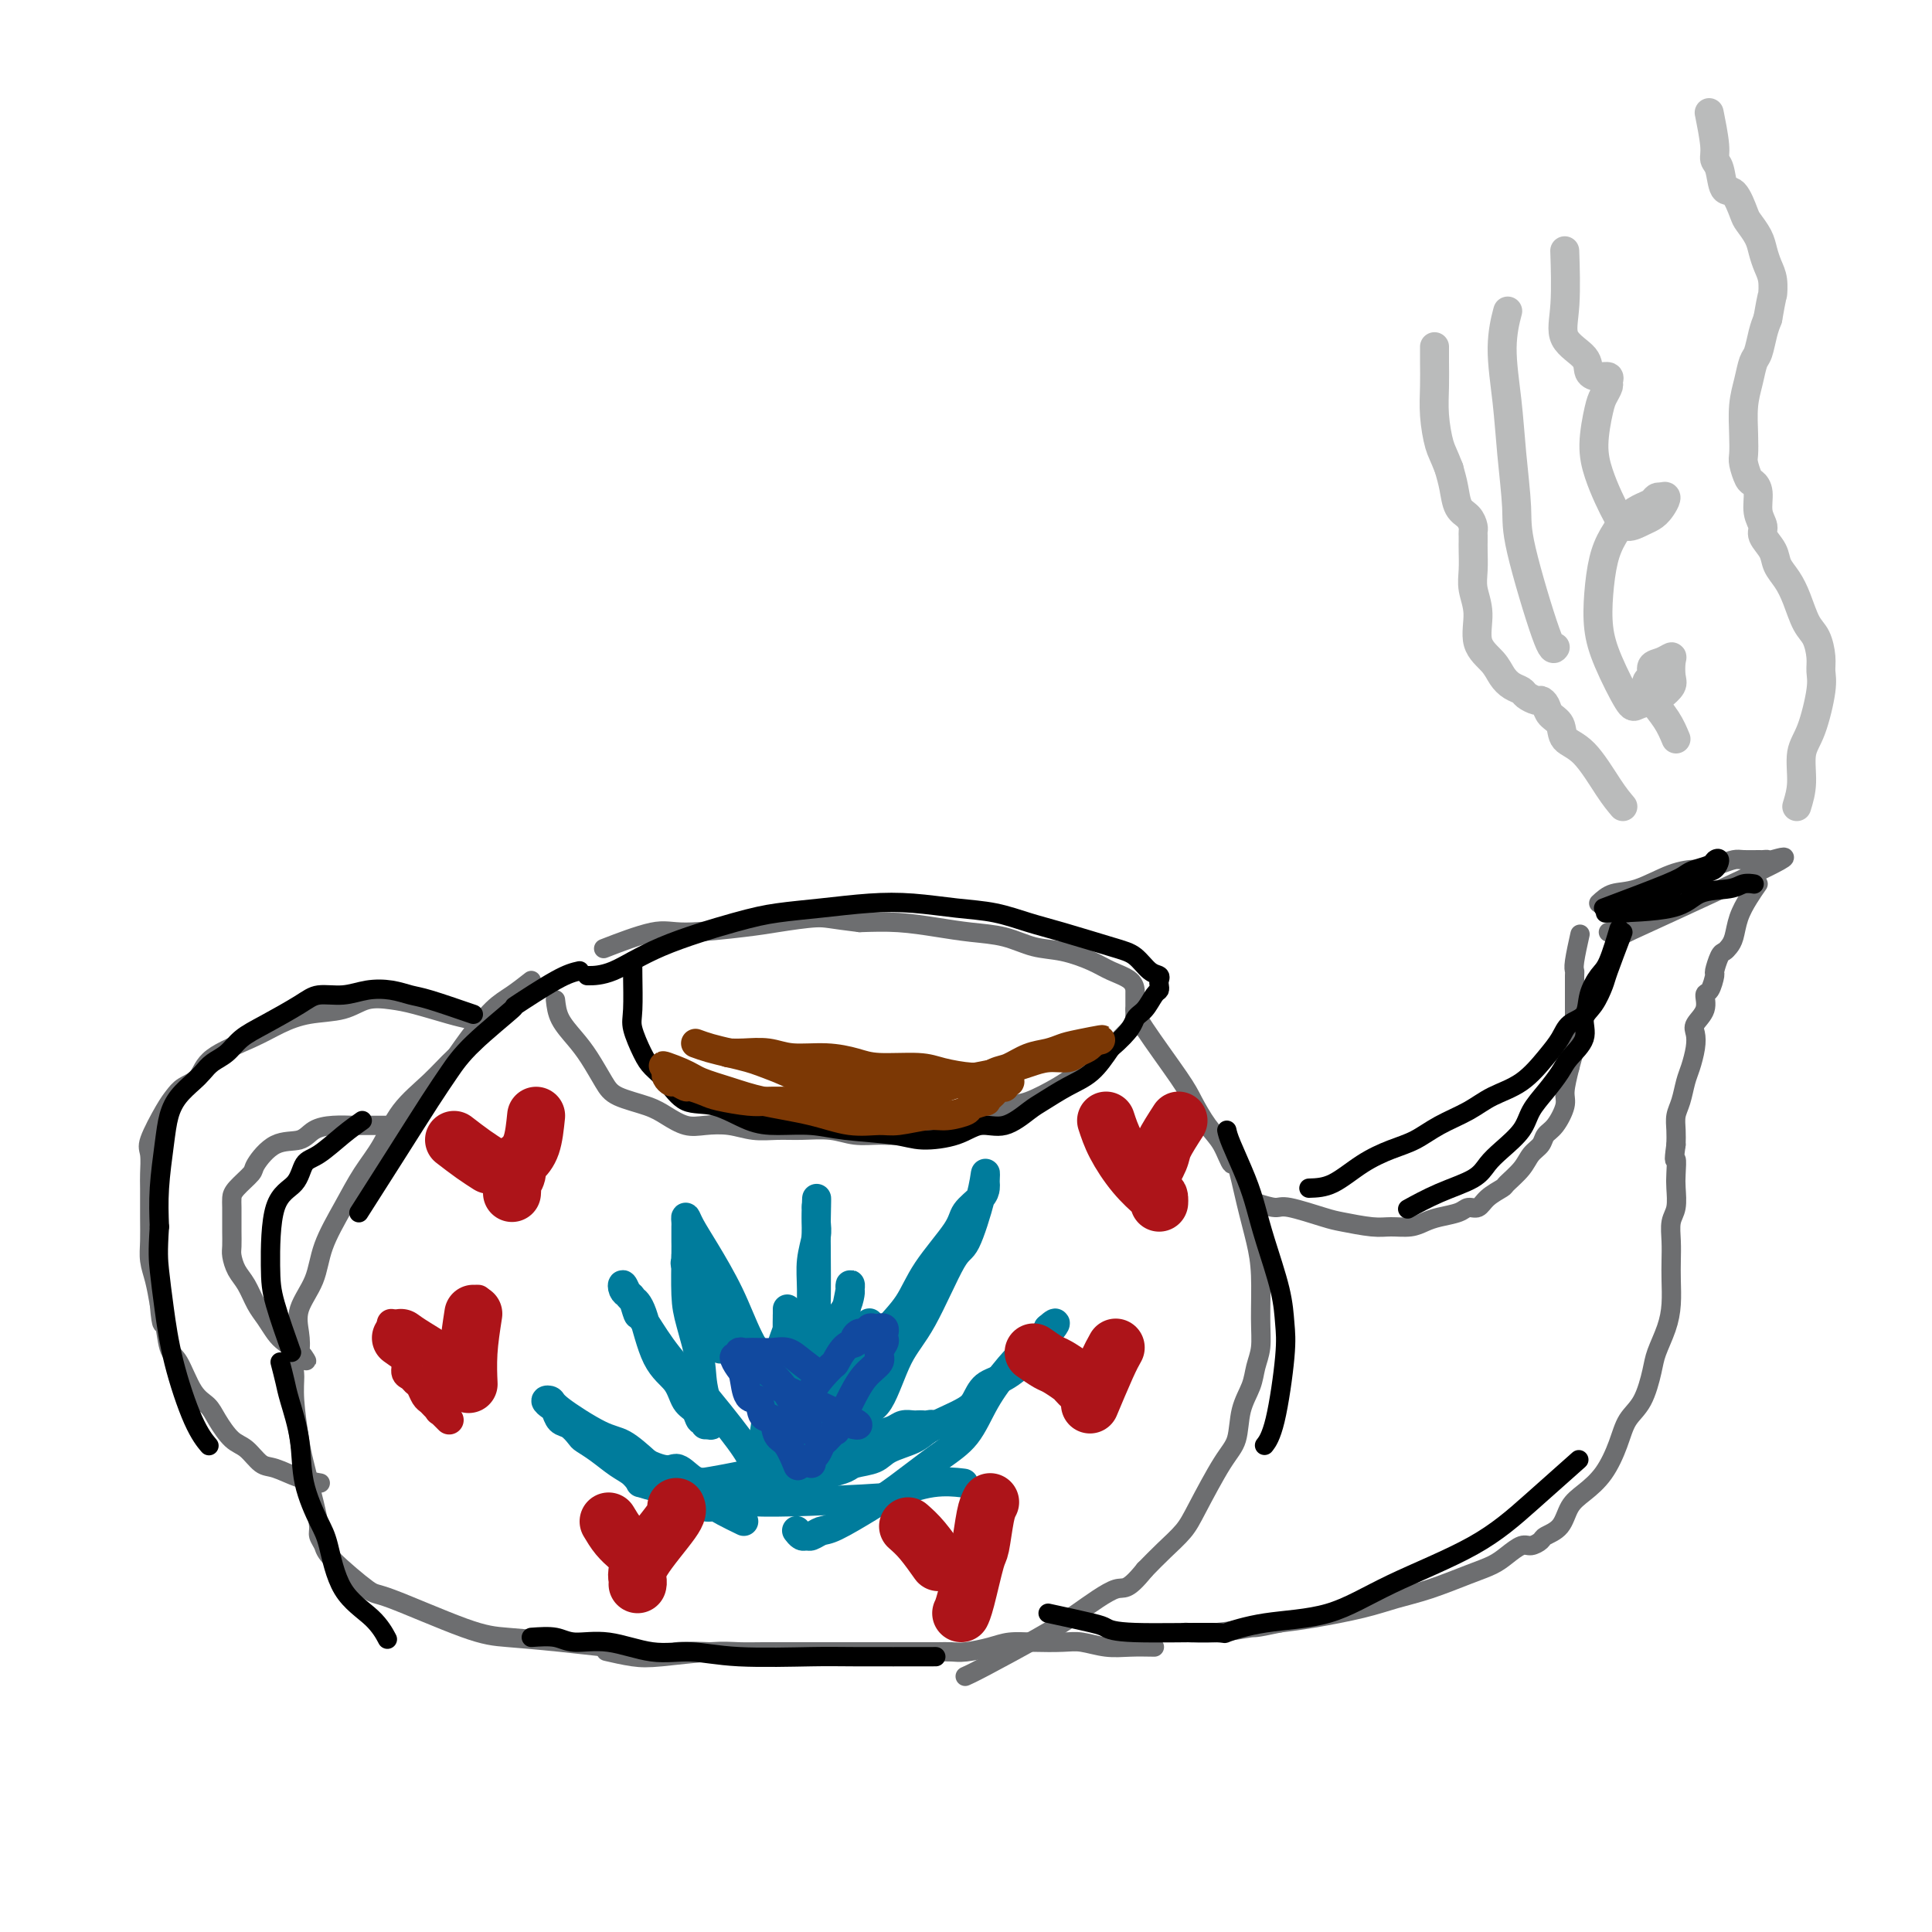 <svg viewBox='0 0 400 400' version='1.1' xmlns='http://www.w3.org/2000/svg' xmlns:xlink='http://www.w3.org/1999/xlink'><g fill='none' stroke='#6D6E70' stroke-width='4' stroke-linecap='round' stroke-linejoin='round'><path d='M115,207c0.153,1.324 0.306,2.648 1,4c0.694,1.352 1.929,2.733 3,4c1.071,1.267 1.980,2.422 3,4c1.020,1.578 2.152,3.579 3,5c0.848,1.421 1.411,2.262 3,3c1.589,0.738 4.202,1.374 6,2c1.798,0.626 2.780,1.243 4,2c1.220,0.757 2.678,1.653 4,2c1.322,0.347 2.508,0.146 4,0c1.492,-0.146 3.290,-0.236 5,0c1.710,0.236 3.330,0.799 5,1c1.670,0.201 3.388,0.040 5,0c1.612,-0.040 3.119,0.043 5,0c1.881,-0.043 4.138,-0.210 6,0c1.862,0.210 3.330,0.798 5,1c1.670,0.202 3.542,0.016 5,0c1.458,-0.016 2.501,0.136 4,0c1.499,-0.136 3.453,-0.560 5,-1c1.547,-0.440 2.686,-0.896 4,-1c1.314,-0.104 2.803,0.143 4,0c1.197,-0.143 2.102,-0.675 3,-1c0.898,-0.325 1.787,-0.443 3,-1c1.213,-0.557 2.748,-1.551 4,-2c1.252,-0.449 2.222,-0.352 4,-1c1.778,-0.648 4.365,-2.042 6,-3c1.635,-0.958 2.317,-1.479 3,-2'/><path d='M222,223c6.152,-2.273 3.531,-1.956 3,-2c-0.531,-0.044 1.027,-0.449 2,-1c0.973,-0.551 1.361,-1.247 2,-2c0.639,-0.753 1.530,-1.564 2,-2c0.470,-0.436 0.518,-0.498 1,-1c0.482,-0.502 1.397,-1.444 2,-2c0.603,-0.556 0.894,-0.726 1,-1c0.106,-0.274 0.029,-0.650 0,-1c-0.029,-0.350 -0.008,-0.672 0,-1c0.008,-0.328 0.002,-0.661 0,-1c-0.002,-0.339 -0.001,-0.683 0,-1c0.001,-0.317 0.000,-0.605 0,-1c-0.000,-0.395 -0.001,-0.896 0,-1c0.001,-0.104 0.002,0.191 0,0c-0.002,-0.191 -0.007,-0.866 0,-1c0.007,-0.134 0.026,0.272 0,0c-0.026,-0.272 -0.098,-1.224 -1,-2c-0.902,-0.776 -2.633,-1.378 -4,-2c-1.367,-0.622 -2.369,-1.266 -4,-2c-1.631,-0.734 -3.889,-1.558 -6,-2c-2.111,-0.442 -4.074,-0.500 -6,-1c-1.926,-0.500 -3.814,-1.441 -6,-2c-2.186,-0.559 -4.668,-0.738 -7,-1c-2.332,-0.262 -4.512,-0.609 -7,-1c-2.488,-0.391 -5.282,-0.826 -8,-1c-2.718,-0.174 -5.359,-0.087 -8,0'/><path d='M178,191c-6.261,-0.740 -6.913,-1.091 -9,-1c-2.087,0.091 -5.608,0.624 -8,1c-2.392,0.376 -3.655,0.595 -7,1c-3.345,0.405 -8.773,0.995 -12,1c-3.227,0.005 -4.253,-0.576 -7,0c-2.747,0.576 -7.213,2.307 -9,3c-1.787,0.693 -0.893,0.346 0,0'/><path d='M110,203c-1.355,1.062 -2.711,2.124 -4,3c-1.289,0.876 -2.512,1.567 -4,3c-1.488,1.433 -3.243,3.610 -5,6c-1.757,2.390 -3.518,4.994 -5,7c-1.482,2.006 -2.684,3.413 -4,5c-1.316,1.587 -2.744,3.353 -4,5c-1.256,1.647 -2.338,3.174 -3,4c-0.662,0.826 -0.903,0.950 -1,1c-0.097,0.050 -0.048,0.025 0,0'/><path d='M98,216c-1.281,0.837 -2.562,1.674 -4,3c-1.438,1.326 -3.034,3.142 -5,5c-1.966,1.858 -4.302,3.758 -6,6c-1.698,2.242 -2.757,4.825 -4,7c-1.243,2.175 -2.670,3.942 -4,6c-1.330,2.058 -2.563,4.405 -4,7c-1.437,2.595 -3.078,5.436 -4,8c-0.922,2.564 -1.127,4.851 -2,7c-0.873,2.149 -2.416,4.160 -3,6c-0.584,1.840 -0.210,3.510 0,5c0.210,1.490 0.256,2.801 0,4c-0.256,1.199 -0.813,2.287 -1,3c-0.187,0.713 -0.005,1.050 0,2c0.005,0.950 -0.166,2.513 0,5c0.166,2.487 0.671,5.898 1,8c0.329,2.102 0.484,2.895 1,5c0.516,2.105 1.393,5.522 2,8c0.607,2.478 0.944,4.017 1,5c0.056,0.983 -0.169,1.410 0,2c0.169,0.590 0.732,1.342 1,2c0.268,0.658 0.241,1.223 2,3c1.759,1.777 5.304,4.766 7,6c1.696,1.234 1.543,0.715 5,2c3.457,1.285 10.525,4.375 15,6c4.475,1.625 6.359,1.784 9,2c2.641,0.216 6.040,0.490 11,1c4.960,0.510 11.480,1.255 18,2'/><path d='M134,342c6.821,0.774 4.875,0.208 6,0c1.125,-0.208 5.321,-0.060 7,0c1.679,0.060 0.839,0.030 0,0'/><path d='M235,209c0.125,0.675 0.249,1.351 2,4c1.751,2.649 5.127,7.273 7,10c1.873,2.727 2.241,3.558 3,5c0.759,1.442 1.908,3.496 3,5c1.092,1.504 2.127,2.459 3,4c0.873,1.541 1.583,3.668 2,4c0.417,0.332 0.542,-1.130 1,0c0.458,1.130 1.248,4.850 2,8c0.752,3.150 1.466,5.728 2,8c0.534,2.272 0.887,4.238 1,7c0.113,2.762 -0.015,6.319 0,9c0.015,2.681 0.174,4.486 0,6c-0.174,1.514 -0.680,2.739 -1,4c-0.320,1.261 -0.452,2.560 -1,4c-0.548,1.440 -1.510,3.021 -2,5c-0.490,1.979 -0.507,4.356 -1,6c-0.493,1.644 -1.461,2.554 -3,5c-1.539,2.446 -3.650,6.429 -5,9c-1.350,2.571 -1.940,3.731 -3,5c-1.060,1.269 -2.588,2.648 -4,4c-1.412,1.352 -2.706,2.676 -4,4'/><path d='M237,325c-3.900,4.837 -4.149,3.429 -6,4c-1.851,0.571 -5.306,3.120 -8,5c-2.694,1.880 -4.629,3.092 -8,5c-3.371,1.908 -8.177,4.514 -11,6c-2.823,1.486 -3.664,1.853 -4,2c-0.336,0.147 -0.168,0.073 0,0'/><path d='M260,249c1.542,0.477 3.084,0.955 4,1c0.916,0.045 1.206,-0.342 3,0c1.794,0.342 5.092,1.413 7,2c1.908,0.587 2.426,0.690 4,1c1.574,0.310 4.205,0.826 6,1c1.795,0.174 2.753,0.005 4,0c1.247,-0.005 2.781,0.152 4,0c1.219,-0.152 2.123,-0.614 3,-1c0.877,-0.386 1.728,-0.698 3,-1c1.272,-0.302 2.965,-0.596 4,-1c1.035,-0.404 1.413,-0.919 2,-1c0.587,-0.081 1.382,0.271 2,0c0.618,-0.271 1.057,-1.164 2,-2c0.943,-0.836 2.389,-1.613 3,-2c0.611,-0.387 0.387,-0.383 1,-1c0.613,-0.617 2.065,-1.854 3,-3c0.935,-1.146 1.355,-2.201 2,-3c0.645,-0.799 1.517,-1.342 2,-2c0.483,-0.658 0.577,-1.430 1,-2c0.423,-0.570 1.175,-0.936 2,-2c0.825,-1.064 1.722,-2.825 2,-4c0.278,-1.175 -0.063,-1.764 0,-3c0.063,-1.236 0.532,-3.118 1,-5'/><path d='M325,221c0.691,-2.613 0.917,-3.146 1,-4c0.083,-0.854 0.022,-2.029 0,-3c-0.022,-0.971 -0.006,-1.738 0,-3c0.006,-1.262 0.001,-3.020 0,-4c-0.001,-0.980 0.004,-1.181 0,-2c-0.004,-0.819 -0.015,-2.255 0,-3c0.015,-0.745 0.056,-0.798 0,-1c-0.056,-0.202 -0.207,-0.555 0,-2c0.207,-1.445 0.774,-3.984 1,-5c0.226,-1.016 0.113,-0.508 0,0'/><path d='M331,187c0.876,-0.815 1.753,-1.629 3,-2c1.247,-0.371 2.865,-0.298 5,-1c2.135,-0.702 4.789,-2.178 7,-3c2.211,-0.822 3.981,-0.991 5,-1c1.019,-0.009 1.289,0.141 2,0c0.711,-0.141 1.864,-0.574 3,-1c1.136,-0.426 2.256,-0.847 3,-1c0.744,-0.153 1.111,-0.039 2,0c0.889,0.039 2.299,0.004 3,0c0.701,-0.004 0.693,0.024 1,0c0.307,-0.024 0.928,-0.099 1,0c0.072,0.099 -0.404,0.373 1,0c1.404,-0.373 4.687,-1.392 0,1c-4.687,2.392 -17.343,8.196 -30,14'/><path d='M337,193c-4.609,2.321 -1.130,0.622 0,0c1.130,-0.622 -0.089,-0.167 -1,0c-0.911,0.167 -1.515,0.045 -2,0c-0.485,-0.045 -0.853,-0.013 -1,0c-0.147,0.013 -0.074,0.006 0,0'/><path d='M364,183c-0.643,0.922 -1.286,1.844 -2,3c-0.714,1.156 -1.501,2.545 -2,4c-0.499,1.455 -0.712,2.975 -1,4c-0.288,1.025 -0.651,1.554 -1,2c-0.349,0.446 -0.685,0.810 -1,1c-0.315,0.190 -0.611,0.206 -1,1c-0.389,0.794 -0.873,2.365 -1,3c-0.127,0.635 0.102,0.334 0,1c-0.102,0.666 -0.535,2.299 -1,3c-0.465,0.701 -0.961,0.469 -1,1c-0.039,0.531 0.379,1.826 0,3c-0.379,1.174 -1.555,2.228 -2,3c-0.445,0.772 -0.161,1.263 0,2c0.161,0.737 0.197,1.719 0,3c-0.197,1.281 -0.627,2.860 -1,4c-0.373,1.140 -0.688,1.841 -1,3c-0.312,1.159 -0.620,2.774 -1,4c-0.380,1.226 -0.833,2.061 -1,3c-0.167,0.939 -0.048,1.983 0,3c0.048,1.017 0.024,2.009 0,3'/><path d='M347,237c-0.620,4.399 -0.170,2.896 0,3c0.170,0.104 0.060,1.815 0,3c-0.060,1.185 -0.068,1.842 0,3c0.068,1.158 0.214,2.815 0,4c-0.214,1.185 -0.789,1.898 -1,3c-0.211,1.102 -0.058,2.593 0,4c0.058,1.407 0.023,2.729 0,4c-0.023,1.271 -0.033,2.490 0,4c0.033,1.510 0.109,3.310 0,5c-0.109,1.690 -0.403,3.269 -1,5c-0.597,1.731 -1.496,3.612 -2,5c-0.504,1.388 -0.612,2.282 -1,4c-0.388,1.718 -1.055,4.259 -2,6c-0.945,1.741 -2.169,2.681 -3,4c-0.831,1.319 -1.271,3.018 -2,5c-0.729,1.982 -1.747,4.247 -3,6c-1.253,1.753 -2.740,2.994 -4,4c-1.260,1.006 -2.291,1.776 -3,3c-0.709,1.224 -1.095,2.901 -2,4c-0.905,1.099 -2.329,1.621 -3,2c-0.671,0.379 -0.591,0.616 -1,1c-0.409,0.384 -1.309,0.917 -2,1c-0.691,0.083 -1.172,-0.283 -2,0c-0.828,0.283 -2.001,1.217 -3,2c-0.999,0.783 -1.823,1.417 -3,2c-1.177,0.583 -2.708,1.116 -5,2c-2.292,0.884 -5.346,2.121 -8,3c-2.654,0.879 -4.907,1.401 -7,2c-2.093,0.599 -4.025,1.277 -7,2c-2.975,0.723 -6.993,1.492 -10,2c-3.007,0.508 -5.004,0.754 -7,1'/><path d='M265,336c-5.826,1.249 -4.892,0.871 -6,1c-1.108,0.129 -4.260,0.766 -7,1c-2.740,0.234 -5.069,0.067 -6,0c-0.931,-0.067 -0.466,-0.033 0,0'/><path d='M239,341c-1.677,-0.030 -3.354,-0.060 -5,0c-1.646,0.060 -3.262,0.212 -5,0c-1.738,-0.212 -3.597,-0.786 -5,-1c-1.403,-0.214 -2.350,-0.068 -4,0c-1.650,0.068 -4.003,0.057 -6,0c-1.997,-0.057 -3.640,-0.159 -5,0c-1.360,0.159 -2.439,0.578 -4,1c-1.561,0.422 -3.604,0.845 -5,1c-1.396,0.155 -2.146,0.042 -3,0c-0.854,-0.042 -1.813,-0.011 -3,0c-1.187,0.011 -2.603,0.003 -4,0c-1.397,-0.003 -2.775,-0.001 -4,0c-1.225,0.001 -2.297,0.000 -3,0c-0.703,-0.000 -1.036,-0.000 -2,0c-0.964,0.000 -2.560,-0.000 -4,0c-1.440,0.000 -2.723,0.000 -4,0c-1.277,-0.000 -2.548,-0.001 -4,0c-1.452,0.001 -3.084,0.004 -5,0c-1.916,-0.004 -4.117,-0.014 -6,0c-1.883,0.014 -3.447,0.053 -5,0c-1.553,-0.053 -3.093,-0.196 -6,0c-2.907,0.196 -7.181,0.733 -10,1c-2.819,0.267 -4.182,0.264 -6,0c-1.818,-0.264 -4.091,-0.790 -5,-1c-0.909,-0.210 -0.455,-0.105 0,0'/><path d='M97,211c-1.017,-0.223 -2.033,-0.445 -4,-1c-1.967,-0.555 -4.884,-1.442 -7,-2c-2.116,-0.558 -3.429,-0.785 -5,-1c-1.571,-0.215 -3.399,-0.417 -5,0c-1.601,0.417 -2.975,1.454 -5,2c-2.025,0.546 -4.702,0.601 -7,1c-2.298,0.399 -4.219,1.142 -6,2c-1.781,0.858 -3.422,1.829 -6,3c-2.578,1.171 -6.093,2.540 -8,4c-1.907,1.460 -2.207,3.011 -3,4c-0.793,0.989 -2.079,1.418 -3,2c-0.921,0.582 -1.476,1.318 -2,2c-0.524,0.682 -1.016,1.310 -2,3c-0.984,1.690 -2.460,4.443 -3,6c-0.540,1.557 -0.145,1.917 0,3c0.145,1.083 0.038,2.887 0,4c-0.038,1.113 -0.007,1.535 0,3c0.007,1.465 -0.009,3.973 0,6c0.009,2.027 0.044,3.574 0,5c-0.044,1.426 -0.166,2.730 0,4c0.166,1.270 0.619,2.506 1,4c0.381,1.494 0.691,3.247 1,5'/><path d='M33,270c0.498,5.888 0.742,3.608 1,4c0.258,0.392 0.529,3.458 1,5c0.471,1.542 1.140,1.562 2,3c0.860,1.438 1.910,4.295 3,6c1.090,1.705 2.221,2.257 3,3c0.779,0.743 1.207,1.675 2,3c0.793,1.325 1.950,3.041 3,4c1.050,0.959 1.991,1.161 3,2c1.009,0.839 2.084,2.316 3,3c0.916,0.684 1.671,0.576 3,1c1.329,0.424 3.233,1.382 5,2c1.767,0.618 3.399,0.897 4,1c0.601,0.103 0.172,0.029 0,0c-0.172,-0.029 -0.086,-0.015 0,0'/><path d='M80,233c-1.980,-0.004 -3.960,-0.008 -5,0c-1.040,0.008 -1.141,0.027 -2,0c-0.859,-0.027 -2.476,-0.098 -4,0c-1.524,0.098 -2.956,0.367 -4,1c-1.044,0.633 -1.702,1.629 -3,2c-1.298,0.371 -3.238,0.116 -5,1c-1.762,0.884 -3.348,2.907 -4,4c-0.652,1.093 -0.371,1.255 -1,2c-0.629,0.745 -2.169,2.071 -3,3c-0.831,0.929 -0.955,1.460 -1,2c-0.045,0.540 -0.013,1.088 0,2c0.013,0.912 0.006,2.187 0,3c-0.006,0.813 -0.010,1.164 0,2c0.010,0.836 0.033,2.156 0,3c-0.033,0.844 -0.122,1.212 0,2c0.122,0.788 0.456,1.997 1,3c0.544,1.003 1.300,1.802 2,3c0.700,1.198 1.345,2.796 2,4c0.655,1.204 1.320,2.013 2,3c0.680,0.987 1.375,2.150 2,3c0.625,0.850 1.178,1.386 2,2c0.822,0.614 1.911,1.307 3,2'/><path d='M62,280c2.244,2.867 1.356,1.533 1,1c-0.356,-0.533 -0.178,-0.267 0,0'/></g>
<g fill='none' stroke='#000000' stroke-width='4' stroke-linecap='round' stroke-linejoin='round'><path d='M120,201c-1.182,0.263 -2.364,0.527 -5,2c-2.636,1.473 -6.727,4.157 -8,5c-1.273,0.843 0.270,-0.154 -1,1c-1.270,1.154 -5.354,4.458 -8,7c-2.646,2.542 -3.856,4.322 -5,6c-1.144,1.678 -2.224,3.254 -4,6c-1.776,2.746 -4.247,6.662 -7,11c-2.753,4.338 -5.786,9.096 -7,11c-1.214,1.904 -0.607,0.952 0,0'/><path d='M58,282c0.368,1.423 0.735,2.846 1,4c0.265,1.154 0.427,2.040 1,4c0.573,1.960 1.557,4.995 2,8c0.443,3.005 0.345,5.979 1,9c0.655,3.021 2.064,6.089 3,8c0.936,1.911 1.400,2.667 2,5c0.600,2.333 1.336,6.244 3,9c1.664,2.756 4.256,4.357 6,6c1.744,1.643 2.641,3.326 3,4c0.359,0.674 0.179,0.337 0,0'/><path d='M110,339c1.813,-0.130 3.626,-0.260 5,0c1.374,0.260 2.307,0.911 4,1c1.693,0.089 4.144,-0.382 7,0c2.856,0.382 6.118,1.619 9,2c2.882,0.381 5.384,-0.094 8,0c2.616,0.094 5.345,0.757 10,1c4.655,0.243 11.238,0.065 15,0c3.762,-0.065 4.705,-0.018 9,0c4.295,0.018 11.941,0.005 15,0c3.059,-0.005 1.529,-0.003 0,0'/><path d='M254,234c0.133,0.619 0.267,1.237 1,3c0.733,1.763 2.067,4.669 3,7c0.933,2.331 1.467,4.085 2,6c0.533,1.915 1.065,3.989 2,7c0.935,3.011 2.271,6.958 3,10c0.729,3.042 0.850,5.180 1,7c0.150,1.820 0.329,3.323 0,7c-0.329,3.677 -1.165,9.528 -2,13c-0.835,3.472 -1.667,4.563 -2,5c-0.333,0.437 -0.166,0.218 0,0'/><path d='M217,334c3.520,0.763 7.039,1.527 9,2c1.961,0.473 2.363,0.656 3,1c0.637,0.344 1.509,0.849 6,1c4.491,0.151 12.599,-0.053 16,0c3.401,0.053 2.093,0.363 3,0c0.907,-0.363 4.030,-1.398 8,-2c3.970,-0.602 8.788,-0.772 13,-2c4.212,-1.228 7.816,-3.514 13,-6c5.184,-2.486 11.946,-5.171 17,-8c5.054,-2.829 8.399,-5.800 12,-9c3.601,-3.200 7.457,-6.629 9,-8c1.543,-1.371 0.771,-0.686 0,0'/><path d='M271,246c1.583,-0.050 3.166,-0.099 5,-1c1.834,-0.901 3.918,-2.653 6,-4c2.082,-1.347 4.162,-2.290 6,-3c1.838,-0.710 3.435,-1.189 5,-2c1.565,-0.811 3.097,-1.956 5,-3c1.903,-1.044 4.176,-1.987 6,-3c1.824,-1.013 3.197,-2.096 5,-3c1.803,-0.904 4.035,-1.630 6,-3c1.965,-1.370 3.663,-3.384 5,-5c1.337,-1.616 2.312,-2.835 3,-4c0.688,-1.165 1.090,-2.275 2,-3c0.910,-0.725 2.328,-1.064 3,-2c0.672,-0.936 0.597,-2.469 1,-4c0.403,-1.531 1.283,-3.060 2,-4c0.717,-0.940 1.270,-1.292 2,-3c0.730,-1.708 1.637,-4.774 2,-6c0.363,-1.226 0.181,-0.613 0,0'/><path d='M332,188c5.079,-1.911 10.159,-3.822 13,-5c2.841,-1.178 3.445,-1.624 4,-2c0.555,-0.376 1.061,-0.682 2,-1c0.939,-0.318 2.312,-0.647 3,-1c0.688,-0.353 0.693,-0.728 1,-1c0.307,-0.272 0.918,-0.441 1,0c0.082,0.441 -0.365,1.491 -1,2c-0.635,0.509 -1.460,0.476 -3,1c-1.540,0.524 -3.797,1.605 -6,3c-2.203,1.395 -4.354,3.106 -6,4c-1.646,0.894 -2.788,0.972 -4,1c-1.212,0.028 -2.494,0.007 -3,0c-0.506,-0.007 -0.235,0.002 0,0c0.235,-0.002 0.433,-0.014 0,0c-0.433,0.014 -1.498,0.052 1,0c2.498,-0.052 8.557,-0.196 12,-1c3.443,-0.804 4.268,-2.268 6,-3c1.732,-0.732 4.372,-0.732 6,-1c1.628,-0.268 2.246,-0.803 3,-1c0.754,-0.197 1.644,-0.056 2,0c0.356,0.056 0.178,0.028 0,0'/><path d='M336,193c-1.198,3.145 -2.395,6.290 -3,8c-0.605,1.710 -0.617,1.984 -1,3c-0.383,1.016 -1.137,2.774 -2,4c-0.863,1.226 -1.833,1.920 -2,3c-0.167,1.080 0.471,2.546 0,4c-0.471,1.454 -2.050,2.895 -3,4c-0.950,1.105 -1.272,1.874 -2,3c-0.728,1.126 -1.861,2.608 -3,4c-1.139,1.392 -2.283,2.694 -3,4c-0.717,1.306 -1.008,2.617 -2,4c-0.992,1.383 -2.687,2.837 -4,4c-1.313,1.163 -2.244,2.035 -3,3c-0.756,0.965 -1.337,2.021 -3,3c-1.663,0.979 -4.409,1.879 -7,3c-2.591,1.121 -5.026,2.463 -6,3c-0.974,0.537 -0.487,0.268 0,0'/><path d='M98,210c-3.440,-1.183 -6.880,-2.365 -9,-3c-2.120,-0.635 -2.920,-0.721 -4,-1c-1.080,-0.279 -2.438,-0.750 -4,-1c-1.562,-0.250 -3.326,-0.279 -5,0c-1.674,0.279 -3.256,0.864 -5,1c-1.744,0.136 -3.649,-0.178 -5,0c-1.351,0.178 -2.147,0.849 -4,2c-1.853,1.151 -4.762,2.784 -7,4c-2.238,1.216 -3.806,2.016 -5,3c-1.194,0.984 -2.014,2.153 -3,3c-0.986,0.847 -2.138,1.373 -3,2c-0.862,0.627 -1.435,1.357 -2,2c-0.565,0.643 -1.122,1.201 -2,2c-0.878,0.799 -2.078,1.838 -3,3c-0.922,1.162 -1.567,2.445 -2,4c-0.433,1.555 -0.655,3.380 -1,6c-0.345,2.620 -0.813,6.034 -1,9c-0.187,2.966 -0.094,5.483 0,8'/><path d='M33,254c-0.352,5.243 -0.230,6.852 0,9c0.230,2.148 0.570,4.835 1,8c0.430,3.165 0.950,6.807 2,11c1.050,4.193 2.629,8.937 4,12c1.371,3.063 2.535,4.447 3,5c0.465,0.553 0.233,0.277 0,0'/><path d='M75,232c-1.207,0.848 -2.414,1.696 -4,3c-1.586,1.304 -3.549,3.065 -5,4c-1.451,0.935 -2.388,1.045 -3,2c-0.612,0.955 -0.899,2.755 -2,4c-1.101,1.245 -3.016,1.936 -4,5c-0.984,3.064 -1.037,8.502 -1,12c0.037,3.498 0.164,5.057 1,8c0.836,2.943 2.382,7.269 3,9c0.618,1.731 0.309,0.865 0,0'/><path d='M131,199c-0.013,0.561 -0.026,1.123 0,3c0.026,1.877 0.093,5.071 0,7c-0.093,1.929 -0.344,2.595 0,4c0.344,1.405 1.282,3.551 2,5c0.718,1.449 1.216,2.202 2,3c0.784,0.798 1.855,1.640 3,3c1.145,1.360 2.363,3.239 4,4c1.637,0.761 3.692,0.403 6,1c2.308,0.597 4.868,2.149 7,3c2.132,0.851 3.834,1.003 6,1c2.166,-0.003 4.795,-0.160 7,0c2.205,0.160 3.985,0.637 7,1c3.015,0.363 7.263,0.611 10,1c2.737,0.389 3.962,0.917 6,1c2.038,0.083 4.889,-0.280 7,-1c2.111,-0.720 3.480,-1.796 5,-2c1.520,-0.204 3.190,0.463 5,0c1.810,-0.463 3.761,-2.058 5,-3c1.239,-0.942 1.765,-1.232 3,-2c1.235,-0.768 3.179,-2.014 5,-3c1.821,-0.986 3.520,-1.710 5,-3c1.480,-1.290 2.740,-3.145 4,-5'/><path d='M230,217c4.443,-3.758 4.550,-5.154 5,-6c0.450,-0.846 1.245,-1.144 2,-2c0.755,-0.856 1.472,-2.271 2,-3c0.528,-0.729 0.868,-0.771 1,-1c0.132,-0.229 0.055,-0.646 0,-1c-0.055,-0.354 -0.088,-0.646 0,-1c0.088,-0.354 0.296,-0.770 0,-1c-0.296,-0.230 -1.098,-0.274 -2,-1c-0.902,-0.726 -1.904,-2.135 -3,-3c-1.096,-0.865 -2.285,-1.187 -5,-2c-2.715,-0.813 -6.957,-2.116 -10,-3c-3.043,-0.884 -4.886,-1.348 -7,-2c-2.114,-0.652 -4.498,-1.492 -7,-2c-2.502,-0.508 -5.122,-0.683 -8,-1c-2.878,-0.317 -6.014,-0.775 -9,-1c-2.986,-0.225 -5.821,-0.218 -9,0c-3.179,0.218 -6.701,0.647 -10,1c-3.299,0.353 -6.373,0.631 -9,1c-2.627,0.369 -4.806,0.831 -9,2c-4.194,1.169 -10.402,3.045 -15,5c-4.598,1.955 -7.584,3.988 -10,5c-2.416,1.012 -4.262,1.003 -5,1c-0.738,-0.003 -0.369,-0.002 0,0'/></g>
<g fill='none' stroke='#7C3805' stroke-width='6' stroke-linecap='round' stroke-linejoin='round'><path d='M144,216c0.920,0.335 1.841,0.670 3,1c1.159,0.330 2.557,0.656 4,1c1.443,0.344 2.933,0.705 4,1c1.067,0.295 1.712,0.523 3,1c1.288,0.477 3.218,1.203 5,2c1.782,0.797 3.416,1.665 5,2c1.584,0.335 3.117,0.138 5,0c1.883,-0.138 4.116,-0.218 6,0c1.884,0.218 3.419,0.735 5,1c1.581,0.265 3.207,0.278 5,0c1.793,-0.278 3.754,-0.848 5,-1c1.246,-0.152 1.778,0.114 3,0c1.222,-0.114 3.134,-0.609 5,-1c1.866,-0.391 3.687,-0.678 5,-1c1.313,-0.322 2.119,-0.678 3,-1c0.881,-0.322 1.836,-0.611 3,-1c1.164,-0.389 2.537,-0.878 4,-1c1.463,-0.122 3.016,0.125 4,0c0.984,-0.125 1.398,-0.621 2,-1c0.602,-0.379 1.393,-0.640 2,-1c0.607,-0.360 1.031,-0.817 1,-1c-0.031,-0.183 -0.515,-0.091 -1,0'/><path d='M225,216c6.324,-1.439 1.633,-0.536 -1,0c-2.633,0.536 -3.207,0.706 -4,1c-0.793,0.294 -1.806,0.714 -3,1c-1.194,0.286 -2.569,0.440 -4,1c-1.431,0.560 -2.919,1.526 -4,2c-1.081,0.474 -1.755,0.455 -3,1c-1.245,0.545 -3.062,1.652 -4,2c-0.938,0.348 -0.996,-0.064 -2,0c-1.004,0.064 -2.954,0.605 -4,1c-1.046,0.395 -1.187,0.646 -2,1c-0.813,0.354 -2.298,0.813 -3,1c-0.702,0.187 -0.622,0.103 -1,0c-0.378,-0.103 -1.216,-0.224 -2,0c-0.784,0.224 -1.514,0.792 -3,1c-1.486,0.208 -3.727,0.056 -5,0c-1.273,-0.056 -1.578,-0.015 -2,0c-0.422,0.015 -0.963,0.004 -2,0c-1.037,-0.004 -2.571,-0.000 -4,0c-1.429,0.000 -2.753,-0.003 -4,0c-1.247,0.003 -2.416,0.012 -4,0c-1.584,-0.012 -3.584,-0.046 -5,0c-1.416,0.046 -2.248,0.171 -4,0c-1.752,-0.171 -4.424,-0.638 -6,-1c-1.576,-0.362 -2.057,-0.618 -3,-1c-0.943,-0.382 -2.347,-0.890 -3,-1c-0.653,-0.110 -0.553,0.178 -1,0c-0.447,-0.178 -1.440,-0.821 -2,-1c-0.560,-0.179 -0.686,0.107 -1,0c-0.314,-0.107 -0.815,-0.606 -1,-1c-0.185,-0.394 -0.053,-0.684 0,-1c0.053,-0.316 0.026,-0.658 0,-1'/><path d='M138,221c-2.116,-0.952 1.092,0.167 3,1c1.908,0.833 2.514,1.380 4,2c1.486,0.620 3.850,1.315 6,2c2.150,0.685 4.085,1.362 7,2c2.915,0.638 6.811,1.239 10,2c3.189,0.761 5.671,1.683 8,2c2.329,0.317 4.506,0.029 6,0c1.494,-0.029 2.306,0.200 4,0c1.694,-0.200 4.269,-0.828 6,-1c1.731,-0.172 2.617,0.112 4,0c1.383,-0.112 3.263,-0.622 4,-1c0.737,-0.378 0.330,-0.626 1,-1c0.670,-0.374 2.417,-0.874 3,-1c0.583,-0.126 0.003,0.124 0,0c-0.003,-0.124 0.573,-0.621 1,-1c0.427,-0.379 0.707,-0.642 1,-1c0.293,-0.358 0.600,-0.813 1,-1c0.400,-0.187 0.892,-0.106 1,0c0.108,0.106 -0.169,0.239 0,0c0.169,-0.239 0.783,-0.849 1,-1c0.217,-0.151 0.038,0.155 0,0c-0.038,-0.155 0.067,-0.773 0,-1c-0.067,-0.227 -0.305,-0.065 -1,0c-0.695,0.065 -1.848,0.032 -3,0'/><path d='M205,223c-1.212,-0.111 -2.240,0.111 -4,0c-1.760,-0.111 -4.250,-0.556 -6,-1c-1.750,-0.444 -2.761,-0.889 -5,-1c-2.239,-0.111 -5.707,0.110 -8,0c-2.293,-0.110 -3.411,-0.551 -5,-1c-1.589,-0.449 -3.649,-0.905 -6,-1c-2.351,-0.095 -4.995,0.171 -7,0c-2.005,-0.171 -3.373,-0.778 -5,-1c-1.627,-0.222 -3.515,-0.060 -5,0c-1.485,0.060 -2.567,0.017 -3,0c-0.433,-0.017 -0.216,-0.009 0,0'/></g>
<g fill='none' stroke='#BABBBB' stroke-width='6' stroke-linecap='round' stroke-linejoin='round'><path d='M347,153c-0.533,-1.283 -1.067,-2.566 -2,-4c-0.933,-1.434 -2.266,-3.018 -3,-4c-0.734,-0.982 -0.871,-1.362 -1,-2c-0.129,-0.638 -0.251,-1.534 0,-2c0.251,-0.466 0.876,-0.502 1,-1c0.124,-0.498 -0.255,-1.458 0,-2c0.255,-0.542 1.142,-0.665 2,-1c0.858,-0.335 1.688,-0.882 2,-1c0.312,-0.118 0.107,0.192 0,1c-0.107,0.808 -0.116,2.114 0,3c0.116,0.886 0.356,1.350 0,2c-0.356,0.650 -1.310,1.484 -2,2c-0.690,0.516 -1.117,0.713 -2,1c-0.883,0.287 -2.223,0.663 -3,1c-0.777,0.337 -0.990,0.636 -2,-1c-1.010,-1.636 -2.815,-5.206 -4,-8c-1.185,-2.794 -1.748,-4.811 -2,-7c-0.252,-2.189 -0.191,-4.551 0,-7c0.191,-2.449 0.513,-4.985 1,-7c0.487,-2.015 1.139,-3.510 2,-5c0.861,-1.490 1.932,-2.974 3,-4c1.068,-1.026 2.132,-1.595 3,-2c0.868,-0.405 1.542,-0.648 2,-1c0.458,-0.352 0.702,-0.815 1,-1c0.298,-0.185 0.649,-0.093 1,0'/><path d='M344,103c1.647,-0.895 0.765,0.866 0,2c-0.765,1.134 -1.412,1.641 -2,2c-0.588,0.359 -1.116,0.569 -2,1c-0.884,0.431 -2.122,1.084 -3,1c-0.878,-0.084 -1.395,-0.904 -2,-2c-0.605,-1.096 -1.298,-2.467 -2,-4c-0.702,-1.533 -1.414,-3.226 -2,-5c-0.586,-1.774 -1.047,-3.627 -1,-6c0.047,-2.373 0.603,-5.267 1,-7c0.397,-1.733 0.637,-2.306 1,-3c0.363,-0.694 0.850,-1.508 1,-2c0.150,-0.492 -0.036,-0.662 0,-1c0.036,-0.338 0.296,-0.844 0,-1c-0.296,-0.156 -1.147,0.036 -2,0c-0.853,-0.036 -1.707,-0.302 -2,-1c-0.293,-0.698 -0.026,-1.828 -1,-3c-0.974,-1.172 -3.189,-2.386 -4,-4c-0.811,-1.614 -0.218,-3.627 0,-7c0.218,-3.373 0.062,-8.107 0,-10c-0.062,-1.893 -0.031,-0.947 0,0'/><path d='M336,167c-0.819,-0.968 -1.638,-1.936 -3,-4c-1.362,-2.064 -3.268,-5.225 -5,-7c-1.732,-1.775 -3.290,-2.164 -4,-3c-0.710,-0.836 -0.570,-2.118 -1,-3c-0.430,-0.882 -1.429,-1.364 -2,-2c-0.571,-0.636 -0.716,-1.428 -1,-2c-0.284,-0.572 -0.709,-0.926 -1,-1c-0.291,-0.074 -0.448,0.133 -1,0c-0.552,-0.133 -1.497,-0.604 -2,-1c-0.503,-0.396 -0.563,-0.715 -1,-1c-0.437,-0.285 -1.251,-0.536 -2,-1c-0.749,-0.464 -1.434,-1.142 -2,-2c-0.566,-0.858 -1.013,-1.898 -2,-3c-0.987,-1.102 -2.513,-2.266 -3,-4c-0.487,-1.734 0.066,-4.037 0,-6c-0.066,-1.963 -0.750,-3.587 -1,-5c-0.250,-1.413 -0.067,-2.617 0,-4c0.067,-1.383 0.019,-2.947 0,-4c-0.019,-1.053 -0.007,-1.595 0,-2c0.007,-0.405 0.009,-0.673 0,-1c-0.009,-0.327 -0.030,-0.712 0,-1c0.030,-0.288 0.110,-0.478 0,-1c-0.110,-0.522 -0.411,-1.377 -1,-2c-0.589,-0.623 -1.466,-1.014 -2,-2c-0.534,-0.986 -0.724,-2.567 -1,-4c-0.276,-1.433 -0.638,-2.716 -1,-4'/><path d='M300,97c-1.166,-3.013 -1.580,-3.547 -2,-5c-0.420,-1.453 -0.844,-3.826 -1,-6c-0.156,-2.174 -0.042,-4.150 0,-6c0.042,-1.850 0.011,-3.575 0,-5c-0.011,-1.425 -0.003,-2.550 0,-3c0.003,-0.450 0.002,-0.225 0,0'/><path d='M372,167c0.467,-1.528 0.934,-3.056 1,-5c0.066,-1.944 -0.269,-4.304 0,-6c0.269,-1.696 1.142,-2.727 2,-5c0.858,-2.273 1.702,-5.789 2,-8c0.298,-2.211 0.049,-3.116 0,-4c-0.049,-0.884 0.100,-1.748 0,-3c-0.100,-1.252 -0.451,-2.891 -1,-4c-0.549,-1.109 -1.298,-1.689 -2,-3c-0.702,-1.311 -1.359,-3.352 -2,-5c-0.641,-1.648 -1.267,-2.902 -2,-4c-0.733,-1.098 -1.573,-2.039 -2,-3c-0.427,-0.961 -0.439,-1.941 -1,-3c-0.561,-1.059 -1.670,-2.196 -2,-3c-0.330,-0.804 0.119,-1.274 0,-2c-0.119,-0.726 -0.806,-1.707 -1,-3c-0.194,-1.293 0.106,-2.897 0,-4c-0.106,-1.103 -0.617,-1.703 -1,-2c-0.383,-0.297 -0.639,-0.291 -1,-1c-0.361,-0.709 -0.826,-2.135 -1,-3c-0.174,-0.865 -0.058,-1.170 0,-2c0.058,-0.830 0.057,-2.184 0,-4c-0.057,-1.816 -0.170,-4.093 0,-6c0.170,-1.907 0.623,-3.445 1,-5c0.377,-1.555 0.678,-3.128 1,-4c0.322,-0.872 0.664,-1.042 1,-2c0.336,-0.958 0.668,-2.702 1,-4c0.332,-1.298 0.666,-2.149 1,-3'/><path d='M366,66c0.988,-5.630 0.956,-4.704 1,-5c0.044,-0.296 0.162,-1.813 0,-3c-0.162,-1.187 -0.606,-2.045 -1,-3c-0.394,-0.955 -0.738,-2.008 -1,-3c-0.262,-0.992 -0.441,-1.922 -1,-3c-0.559,-1.078 -1.497,-2.302 -2,-3c-0.503,-0.698 -0.570,-0.869 -1,-2c-0.430,-1.131 -1.225,-3.223 -2,-4c-0.775,-0.777 -1.532,-0.241 -2,-1c-0.468,-0.759 -0.648,-2.814 -1,-4c-0.352,-1.186 -0.878,-1.503 -1,-2c-0.122,-0.497 0.159,-1.172 0,-3c-0.159,-1.828 -0.760,-4.808 -1,-6c-0.240,-1.192 -0.120,-0.596 0,0'/><path d='M322,134c-0.303,0.455 -0.605,0.910 -2,-3c-1.395,-3.910 -3.881,-12.185 -5,-17c-1.119,-4.815 -0.871,-6.170 -1,-9c-0.129,-2.830 -0.637,-7.134 -1,-11c-0.363,-3.866 -0.582,-7.294 -1,-11c-0.418,-3.706 -1.036,-7.690 -1,-11c0.036,-3.310 0.724,-5.946 1,-7c0.276,-1.054 0.138,-0.527 0,0'/></g>
<g fill='none' stroke='#007C9C' stroke-width='6' stroke-linecap='round' stroke-linejoin='round'><path d='M154,315c-1.495,-0.725 -2.989,-1.450 -4,-2c-1.011,-0.550 -1.537,-0.925 -2,-1c-0.463,-0.075 -0.862,0.150 -2,0c-1.138,-0.150 -3.014,-0.673 -4,-1c-0.986,-0.327 -1.081,-0.457 -2,-1c-0.919,-0.543 -2.661,-1.500 -4,-2c-1.339,-0.500 -2.275,-0.544 -3,-1c-0.725,-0.456 -1.240,-1.325 -2,-2c-0.760,-0.675 -1.764,-1.154 -3,-2c-1.236,-0.846 -2.702,-2.057 -4,-3c-1.298,-0.943 -2.428,-1.619 -3,-2c-0.572,-0.381 -0.587,-0.469 -1,-1c-0.413,-0.531 -1.226,-1.505 -2,-2c-0.774,-0.495 -1.510,-0.512 -2,-1c-0.490,-0.488 -0.733,-1.449 -1,-2c-0.267,-0.551 -0.557,-0.694 -1,-1c-0.443,-0.306 -1.040,-0.775 -1,-1c0.040,-0.225 0.715,-0.207 1,0c0.285,0.207 0.179,0.602 2,2c1.821,1.398 5.567,3.800 8,5c2.433,1.200 3.552,1.200 5,2c1.448,0.800 3.224,2.400 5,4'/><path d='M134,303c4.461,2.133 5.113,0.967 6,1c0.887,0.033 2.008,1.267 3,2c0.992,0.733 1.855,0.967 3,1c1.145,0.033 2.571,-0.135 4,0c1.429,0.135 2.859,0.573 4,1c1.141,0.427 1.991,0.844 3,1c1.009,0.156 2.177,0.052 3,0c0.823,-0.052 1.301,-0.052 2,0c0.699,0.052 1.619,0.154 2,0c0.381,-0.154 0.222,-0.566 1,-1c0.778,-0.434 2.492,-0.890 3,-1c0.508,-0.110 -0.189,0.125 0,0c0.189,-0.125 1.265,-0.610 2,-1c0.735,-0.390 1.128,-0.685 2,-1c0.872,-0.315 2.222,-0.651 3,-1c0.778,-0.349 0.983,-0.712 2,-1c1.017,-0.288 2.844,-0.500 4,-1c1.156,-0.500 1.640,-1.289 3,-2c1.360,-0.711 3.596,-1.344 5,-2c1.404,-0.656 1.974,-1.335 3,-2c1.026,-0.665 2.507,-1.318 4,-2c1.493,-0.682 3.000,-1.395 4,-2c1.000,-0.605 1.495,-1.102 2,-2c0.505,-0.898 1.021,-2.197 2,-3c0.979,-0.803 2.420,-1.109 4,-2c1.580,-0.891 3.299,-2.368 4,-3c0.701,-0.632 0.384,-0.421 1,-1c0.616,-0.579 2.165,-1.949 3,-3c0.835,-1.051 0.956,-1.783 1,-2c0.044,-0.217 0.013,0.081 0,0c-0.013,-0.081 -0.006,-0.540 0,-1'/><path d='M217,275c2.749,-2.467 1.122,-0.134 0,1c-1.122,1.134 -1.738,1.070 -3,2c-1.262,0.930 -3.169,2.853 -5,5c-1.831,2.147 -3.585,4.516 -5,7c-1.415,2.484 -2.490,5.083 -4,7c-1.510,1.917 -3.454,3.154 -6,5c-2.546,1.846 -5.694,4.302 -8,6c-2.306,1.698 -3.770,2.637 -6,4c-2.230,1.363 -5.227,3.151 -7,4c-1.773,0.849 -2.321,0.760 -3,1c-0.679,0.240 -1.489,0.810 -2,1c-0.511,0.190 -0.725,-0.001 -1,0c-0.275,0.001 -0.613,0.192 -1,0c-0.387,-0.192 -0.825,-0.769 -1,-1c-0.175,-0.231 -0.088,-0.115 0,0'/><path d='M157,306c-0.087,-1.415 -0.175,-2.830 0,-4c0.175,-1.170 0.611,-2.095 1,-4c0.389,-1.905 0.731,-4.790 1,-7c0.269,-2.210 0.464,-3.744 1,-6c0.536,-2.256 1.411,-5.235 2,-7c0.589,-1.765 0.890,-2.314 1,-3c0.110,-0.686 0.029,-1.507 0,-2c-0.029,-0.493 -0.007,-0.659 0,-1c0.007,-0.341 -0.002,-0.856 0,-1c0.002,-0.144 0.015,0.085 0,1c-0.015,0.915 -0.057,2.518 0,4c0.057,1.482 0.212,2.844 0,5c-0.212,2.156 -0.790,5.105 -1,8c-0.210,2.895 -0.051,5.734 0,8c0.051,2.266 -0.006,3.957 0,5c0.006,1.043 0.074,1.438 0,2c-0.074,0.562 -0.289,1.290 0,1c0.289,-0.290 1.083,-1.597 2,-3c0.917,-1.403 1.958,-2.901 3,-5c1.042,-2.099 2.085,-4.799 3,-7c0.915,-2.201 1.700,-3.903 3,-6c1.300,-2.097 3.113,-4.590 4,-6c0.887,-1.410 0.846,-1.739 1,-2c0.154,-0.261 0.503,-0.455 1,-1c0.497,-0.545 1.142,-1.441 1,-1c-0.142,0.441 -1.071,2.221 -2,4'/><path d='M178,278c-0.118,0.615 0.087,0.652 0,1c-0.087,0.348 -0.468,1.005 -1,2c-0.532,0.995 -1.217,2.327 -2,3c-0.783,0.673 -1.663,0.688 -2,1c-0.337,0.312 -0.130,0.921 0,1c0.130,0.079 0.184,-0.373 1,-1c0.816,-0.627 2.394,-1.431 4,-3c1.606,-1.569 3.240,-3.904 5,-6c1.760,-2.096 3.645,-3.955 5,-6c1.355,-2.045 2.181,-4.278 4,-7c1.819,-2.722 4.631,-5.934 6,-8c1.369,-2.066 1.295,-2.986 2,-4c0.705,-1.014 2.189,-2.120 3,-3c0.811,-0.880 0.948,-1.532 1,-2c0.052,-0.468 0.018,-0.752 0,-1c-0.018,-0.248 -0.022,-0.462 0,-1c0.022,-0.538 0.068,-1.401 0,-1c-0.068,0.401 -0.251,2.065 -1,5c-0.749,2.935 -2.065,7.140 -3,9c-0.935,1.860 -1.488,1.374 -3,4c-1.512,2.626 -3.984,8.364 -6,12c-2.016,3.636 -3.576,5.170 -5,8c-1.424,2.830 -2.710,6.957 -4,9c-1.290,2.043 -2.583,2.001 -4,3c-1.417,0.999 -2.957,3.039 -4,4c-1.043,0.961 -1.589,0.843 -2,1c-0.411,0.157 -0.688,0.588 -1,1c-0.312,0.412 -0.661,0.803 -1,1c-0.339,0.197 -0.668,0.199 -1,0c-0.332,-0.199 -0.666,-0.600 -1,-1'/><path d='M168,299c-2.136,1.436 -0.476,0.527 0,-1c0.476,-1.527 -0.232,-3.672 -1,-5c-0.768,-1.328 -1.597,-1.839 -2,-3c-0.403,-1.161 -0.379,-2.970 -1,-4c-0.621,-1.030 -1.885,-1.280 -3,-2c-1.115,-0.720 -2.081,-1.911 -3,-3c-0.919,-1.089 -1.793,-2.076 -3,-3c-1.207,-0.924 -2.748,-1.785 -4,-3c-1.252,-1.215 -2.216,-2.783 -3,-4c-0.784,-1.217 -1.387,-2.083 -2,-3c-0.613,-0.917 -1.236,-1.884 -2,-3c-0.764,-1.116 -1.669,-2.381 -2,-3c-0.331,-0.619 -0.090,-0.592 0,-1c0.090,-0.408 0.028,-1.251 0,-1c-0.028,0.251 -0.021,1.595 0,2c0.021,0.405 0.057,-0.129 1,2c0.943,2.129 2.792,6.919 4,10c1.208,3.081 1.774,4.452 2,5c0.226,0.548 0.113,0.274 0,0'/><path d='M156,303c-0.421,-1.036 -0.841,-2.072 -3,-5c-2.159,-2.928 -6.056,-7.748 -8,-10c-1.944,-2.252 -1.935,-1.934 -3,-3c-1.065,-1.066 -3.202,-3.514 -5,-6c-1.798,-2.486 -3.256,-5.008 -4,-6c-0.744,-0.992 -0.775,-0.453 -1,-1c-0.225,-0.547 -0.646,-2.178 -1,-3c-0.354,-0.822 -0.643,-0.834 -1,-1c-0.357,-0.166 -0.784,-0.486 -1,-1c-0.216,-0.514 -0.222,-1.222 0,-1c0.222,0.222 0.672,1.374 1,2c0.328,0.626 0.535,0.728 1,1c0.465,0.272 1.189,0.716 2,3c0.811,2.284 1.709,6.410 3,9c1.291,2.590 2.977,3.645 4,5c1.023,1.355 1.384,3.008 2,4c0.616,0.992 1.485,1.321 2,2c0.515,0.679 0.674,1.708 1,2c0.326,0.292 0.819,-0.152 1,0c0.181,0.152 0.052,0.901 0,1c-0.052,0.099 -0.026,-0.450 0,-1'/><path d='M146,294c2.662,3.357 0.819,-1.751 0,-5c-0.819,-3.249 -0.612,-4.638 -1,-7c-0.388,-2.362 -1.372,-5.697 -2,-8c-0.628,-2.303 -0.900,-3.573 -1,-6c-0.100,-2.427 -0.027,-6.012 0,-8c0.027,-1.988 0.007,-2.380 0,-3c-0.007,-0.620 0.000,-1.468 0,-2c-0.000,-0.532 -0.007,-0.747 0,-1c0.007,-0.253 0.028,-0.543 0,-1c-0.028,-0.457 -0.105,-1.083 0,-1c0.105,0.083 0.391,0.873 1,2c0.609,1.127 1.542,2.591 3,5c1.458,2.409 3.442,5.762 5,9c1.558,3.238 2.690,6.359 4,9c1.310,2.641 2.799,4.800 4,7c1.201,2.200 2.113,4.440 3,6c0.887,1.560 1.748,2.441 2,3c0.252,0.559 -0.104,0.796 0,1c0.104,0.204 0.669,0.377 1,0c0.331,-0.377 0.427,-1.303 1,-3c0.573,-1.697 1.621,-4.166 2,-7c0.379,-2.834 0.087,-6.032 0,-9c-0.087,-2.968 0.029,-5.707 0,-8c-0.029,-2.293 -0.204,-4.142 0,-6c0.204,-1.858 0.787,-3.725 1,-5c0.213,-1.275 0.057,-1.959 0,-3c-0.057,-1.041 -0.016,-2.440 0,-3c0.016,-0.560 0.008,-0.280 0,0'/><path d='M169,250c0.156,-4.704 0.046,0.537 0,3c-0.046,2.463 -0.026,2.147 0,5c0.026,2.853 0.060,8.873 0,12c-0.060,3.127 -0.214,3.359 0,5c0.214,1.641 0.796,4.691 1,6c0.204,1.309 0.028,0.878 0,1c-0.028,0.122 0.090,0.799 0,1c-0.090,0.201 -0.388,-0.072 0,-1c0.388,-0.928 1.463,-2.510 2,-4c0.537,-1.490 0.536,-2.886 1,-4c0.464,-1.114 1.393,-1.945 2,-3c0.607,-1.055 0.892,-2.336 1,-3c0.108,-0.664 0.040,-0.713 0,-1c-0.040,-0.287 -0.050,-0.811 0,-1c0.050,-0.189 0.161,-0.042 0,1c-0.161,1.042 -0.592,2.980 -1,5c-0.408,2.020 -0.791,4.121 -1,6c-0.209,1.879 -0.242,3.537 -1,6c-0.758,2.463 -2.239,5.732 -3,8c-0.761,2.268 -0.802,3.536 -1,5c-0.198,1.464 -0.553,3.125 -1,4c-0.447,0.875 -0.985,0.964 -1,1c-0.015,0.036 0.492,0.018 1,0'/><path d='M168,302c-1.123,5.235 0.068,1.323 1,0c0.932,-1.323 1.604,-0.056 3,0c1.396,0.056 3.514,-1.099 5,-2c1.486,-0.901 2.338,-1.548 3,-2c0.662,-0.452 1.133,-0.710 2,-1c0.867,-0.290 2.130,-0.614 3,-1c0.870,-0.386 1.346,-0.835 2,-1c0.654,-0.165 1.487,-0.045 2,0c0.513,0.045 0.705,0.016 1,0c0.295,-0.016 0.694,-0.020 1,0c0.306,0.020 0.521,0.064 1,0c0.479,-0.064 1.223,-0.237 1,0c-0.223,0.237 -1.414,0.882 -2,1c-0.586,0.118 -0.566,-0.292 -2,0c-1.434,0.292 -4.323,1.287 -7,2c-2.677,0.713 -5.142,1.144 -8,2c-2.858,0.856 -6.110,2.138 -9,3c-2.890,0.862 -5.418,1.303 -9,2c-3.582,0.697 -8.216,1.651 -11,2c-2.784,0.349 -3.716,0.094 -5,0c-1.284,-0.094 -2.919,-0.025 -4,0c-1.081,0.025 -1.609,0.007 -2,0c-0.391,-0.007 -0.644,-0.002 -1,0c-0.356,0.002 -0.816,0.001 0,0c0.816,-0.001 2.908,-0.000 5,0'/><path d='M138,307c3.421,0.317 9.473,1.111 12,2c2.527,0.889 1.529,1.874 8,2c6.471,0.126 20.411,-0.607 26,-1c5.589,-0.393 2.828,-0.446 3,-1c0.172,-0.554 3.277,-1.611 6,-2c2.723,-0.389 5.064,-0.111 6,0c0.936,0.111 0.468,0.056 0,0'/></g>
<g fill='none' stroke='#11499F' stroke-width='6' stroke-linecap='round' stroke-linejoin='round'><path d='M170,285c-1.421,-1.041 -2.843,-2.083 -4,-3c-1.157,-0.917 -2.050,-1.710 -3,-2c-0.950,-0.290 -1.957,-0.079 -3,0c-1.043,0.079 -2.120,0.025 -3,0c-0.880,-0.025 -1.561,-0.023 -2,0c-0.439,0.023 -0.637,0.065 -1,0c-0.363,-0.065 -0.893,-0.238 -1,0c-0.107,0.238 0.208,0.888 0,1c-0.208,0.112 -0.938,-0.313 -1,0c-0.062,0.313 0.546,1.363 1,2c0.454,0.637 0.756,0.862 1,2c0.244,1.138 0.432,3.191 1,4c0.568,0.809 1.517,0.374 2,1c0.483,0.626 0.501,2.312 1,3c0.499,0.688 1.479,0.378 2,1c0.521,0.622 0.583,2.177 1,3c0.417,0.823 1.189,0.914 2,2c0.811,1.086 1.660,3.167 2,4c0.340,0.833 0.170,0.416 0,0'/><path d='M168,292c-0.434,-1.132 -0.869,-2.264 0,-4c0.869,-1.736 3.041,-4.076 4,-5c0.959,-0.924 0.705,-0.434 1,-1c0.295,-0.566 1.140,-2.189 2,-3c0.860,-0.811 1.736,-0.809 2,-1c0.264,-0.191 -0.084,-0.573 0,-1c0.084,-0.427 0.601,-0.899 1,-1c0.399,-0.101 0.680,0.169 1,0c0.320,-0.169 0.678,-0.779 1,-1c0.322,-0.221 0.608,-0.055 1,0c0.392,0.055 0.890,-0.000 1,0c0.110,0.000 -0.167,0.056 0,0c0.167,-0.056 0.778,-0.223 1,0c0.222,0.223 0.055,0.836 0,1c-0.055,0.164 0.002,-0.122 0,0c-0.002,0.122 -0.062,0.653 0,1c0.062,0.347 0.245,0.511 0,1c-0.245,0.489 -0.919,1.302 -1,2c-0.081,0.698 0.432,1.280 0,2c-0.432,0.720 -1.809,1.579 -3,3c-1.191,1.421 -2.198,3.406 -3,5c-0.802,1.594 -1.401,2.797 -2,4'/><path d='M174,294c-1.510,3.279 -0.787,1.978 -1,2c-0.213,0.022 -1.364,1.369 -2,2c-0.636,0.631 -0.759,0.548 -1,1c-0.241,0.452 -0.601,1.441 -1,2c-0.399,0.559 -0.838,0.689 -1,1c-0.162,0.311 -0.046,0.803 0,1c0.046,0.197 0.023,0.098 0,0'/><path d='M159,284c0.950,0.764 1.901,1.528 3,3c1.099,1.472 2.347,3.652 3,5c0.653,1.348 0.711,1.864 1,2c0.289,0.136 0.809,-0.108 1,0c0.191,0.108 0.051,0.568 0,1c-0.051,0.432 -0.015,0.838 0,1c0.015,0.162 0.007,0.081 0,0'/><path d='M161,287c6.222,2.844 12.444,5.689 15,7c2.556,1.311 1.444,1.089 1,1c-0.444,-0.089 -0.222,-0.044 0,0'/></g>
<g fill='none' stroke='#AD1419' stroke-width='6' stroke-linecap='round' stroke-linejoin='round'><path d='M81,274c0.190,0.900 0.379,1.799 1,3c0.621,1.201 1.672,2.702 2,4c0.328,1.298 -0.067,2.393 0,3c0.067,0.607 0.596,0.726 1,1c0.404,0.274 0.685,0.702 1,1c0.315,0.298 0.665,0.465 1,1c0.335,0.535 0.654,1.440 1,2c0.346,0.560 0.720,0.777 1,1c0.280,0.223 0.467,0.452 1,1c0.533,0.548 1.411,1.415 2,2c0.589,0.585 0.889,0.888 1,1c0.111,0.112 0.032,0.032 0,0c-0.032,-0.032 -0.016,-0.016 0,0'/><path d='M99,269c-1.992,4.914 -3.984,9.827 -5,12c-1.016,2.173 -1.056,1.604 -1,2c0.056,0.396 0.207,1.756 0,3c-0.207,1.244 -0.774,2.372 -1,3c-0.226,0.628 -0.112,0.756 0,1c0.112,0.244 0.223,0.604 0,1c-0.223,0.396 -0.778,0.827 -1,1c-0.222,0.173 -0.111,0.086 0,0'/></g>
<g fill='none' stroke='#AD1419' stroke-width='12' stroke-linecap='round' stroke-linejoin='round'><path d='M94,236c1.356,1.044 2.711,2.089 4,3c1.289,0.911 2.511,1.689 3,2c0.489,0.311 0.244,0.156 0,0'/><path d='M111,231c-0.229,2.214 -0.457,4.428 -1,6c-0.543,1.572 -1.399,2.501 -2,3c-0.601,0.499 -0.946,0.568 -1,1c-0.054,0.432 0.182,1.226 0,2c-0.182,0.774 -0.781,1.527 -1,2c-0.219,0.473 -0.059,0.666 0,1c0.059,0.334 0.017,0.810 0,1c-0.017,0.190 -0.008,0.095 0,0'/><path d='M214,280c1.126,0.786 2.252,1.573 3,2c0.748,0.427 1.117,0.495 2,1c0.883,0.505 2.279,1.445 3,2c0.721,0.555 0.768,0.723 1,1c0.232,0.277 0.650,0.662 1,1c0.350,0.338 0.633,0.630 1,1c0.367,0.370 0.819,0.820 1,1c0.181,0.180 0.090,0.090 0,0'/><path d='M231,279c-0.511,0.911 -1.022,1.822 -2,4c-0.978,2.178 -2.422,5.622 -3,7c-0.578,1.378 -0.289,0.689 0,0'/><path d='M229,232c0.506,1.549 1.011,3.098 2,5c0.989,1.902 2.461,4.156 4,6c1.539,1.844 3.144,3.278 4,4c0.856,0.722 0.961,0.733 1,1c0.039,0.267 0.011,0.791 0,1c-0.011,0.209 -0.006,0.105 0,0'/><path d='M244,232c-1.215,1.887 -2.431,3.774 -3,5c-0.569,1.226 -0.493,1.793 -1,3c-0.507,1.207 -1.598,3.056 -2,4c-0.402,0.944 -0.115,0.984 0,1c0.115,0.016 0.057,0.008 0,0'/><path d='M188,316c0.933,0.822 1.867,1.644 3,3c1.133,1.356 2.467,3.244 3,4c0.533,0.756 0.267,0.378 0,0'/><path d='M205,311c-0.326,0.621 -0.651,1.242 -1,3c-0.349,1.758 -0.721,4.653 -1,6c-0.279,1.347 -0.467,1.144 -1,3c-0.533,1.856 -1.413,5.769 -2,8c-0.587,2.231 -0.882,2.780 -1,3c-0.118,0.220 -0.059,0.110 0,0'/><path d='M83,277c0.619,0.452 1.238,0.905 3,2c1.762,1.095 4.667,2.833 6,4c1.333,1.167 1.095,1.762 1,2c-0.095,0.238 -0.048,0.119 0,0'/><path d='M98,272c-0.422,2.711 -0.844,5.422 -1,8c-0.156,2.578 -0.044,5.022 0,6c0.044,0.978 0.022,0.489 0,0'/><path d='M126,315c0.622,1.044 1.244,2.089 2,3c0.756,0.911 1.644,1.689 2,2c0.356,0.311 0.178,0.156 0,0'/><path d='M140,312c0.226,0.475 0.453,0.951 -1,3c-1.453,2.049 -4.585,5.673 -6,8c-1.415,2.327 -1.112,3.357 -1,4c0.112,0.643 0.032,0.898 0,1c-0.032,0.102 -0.016,0.051 0,0'/></g>
</svg>